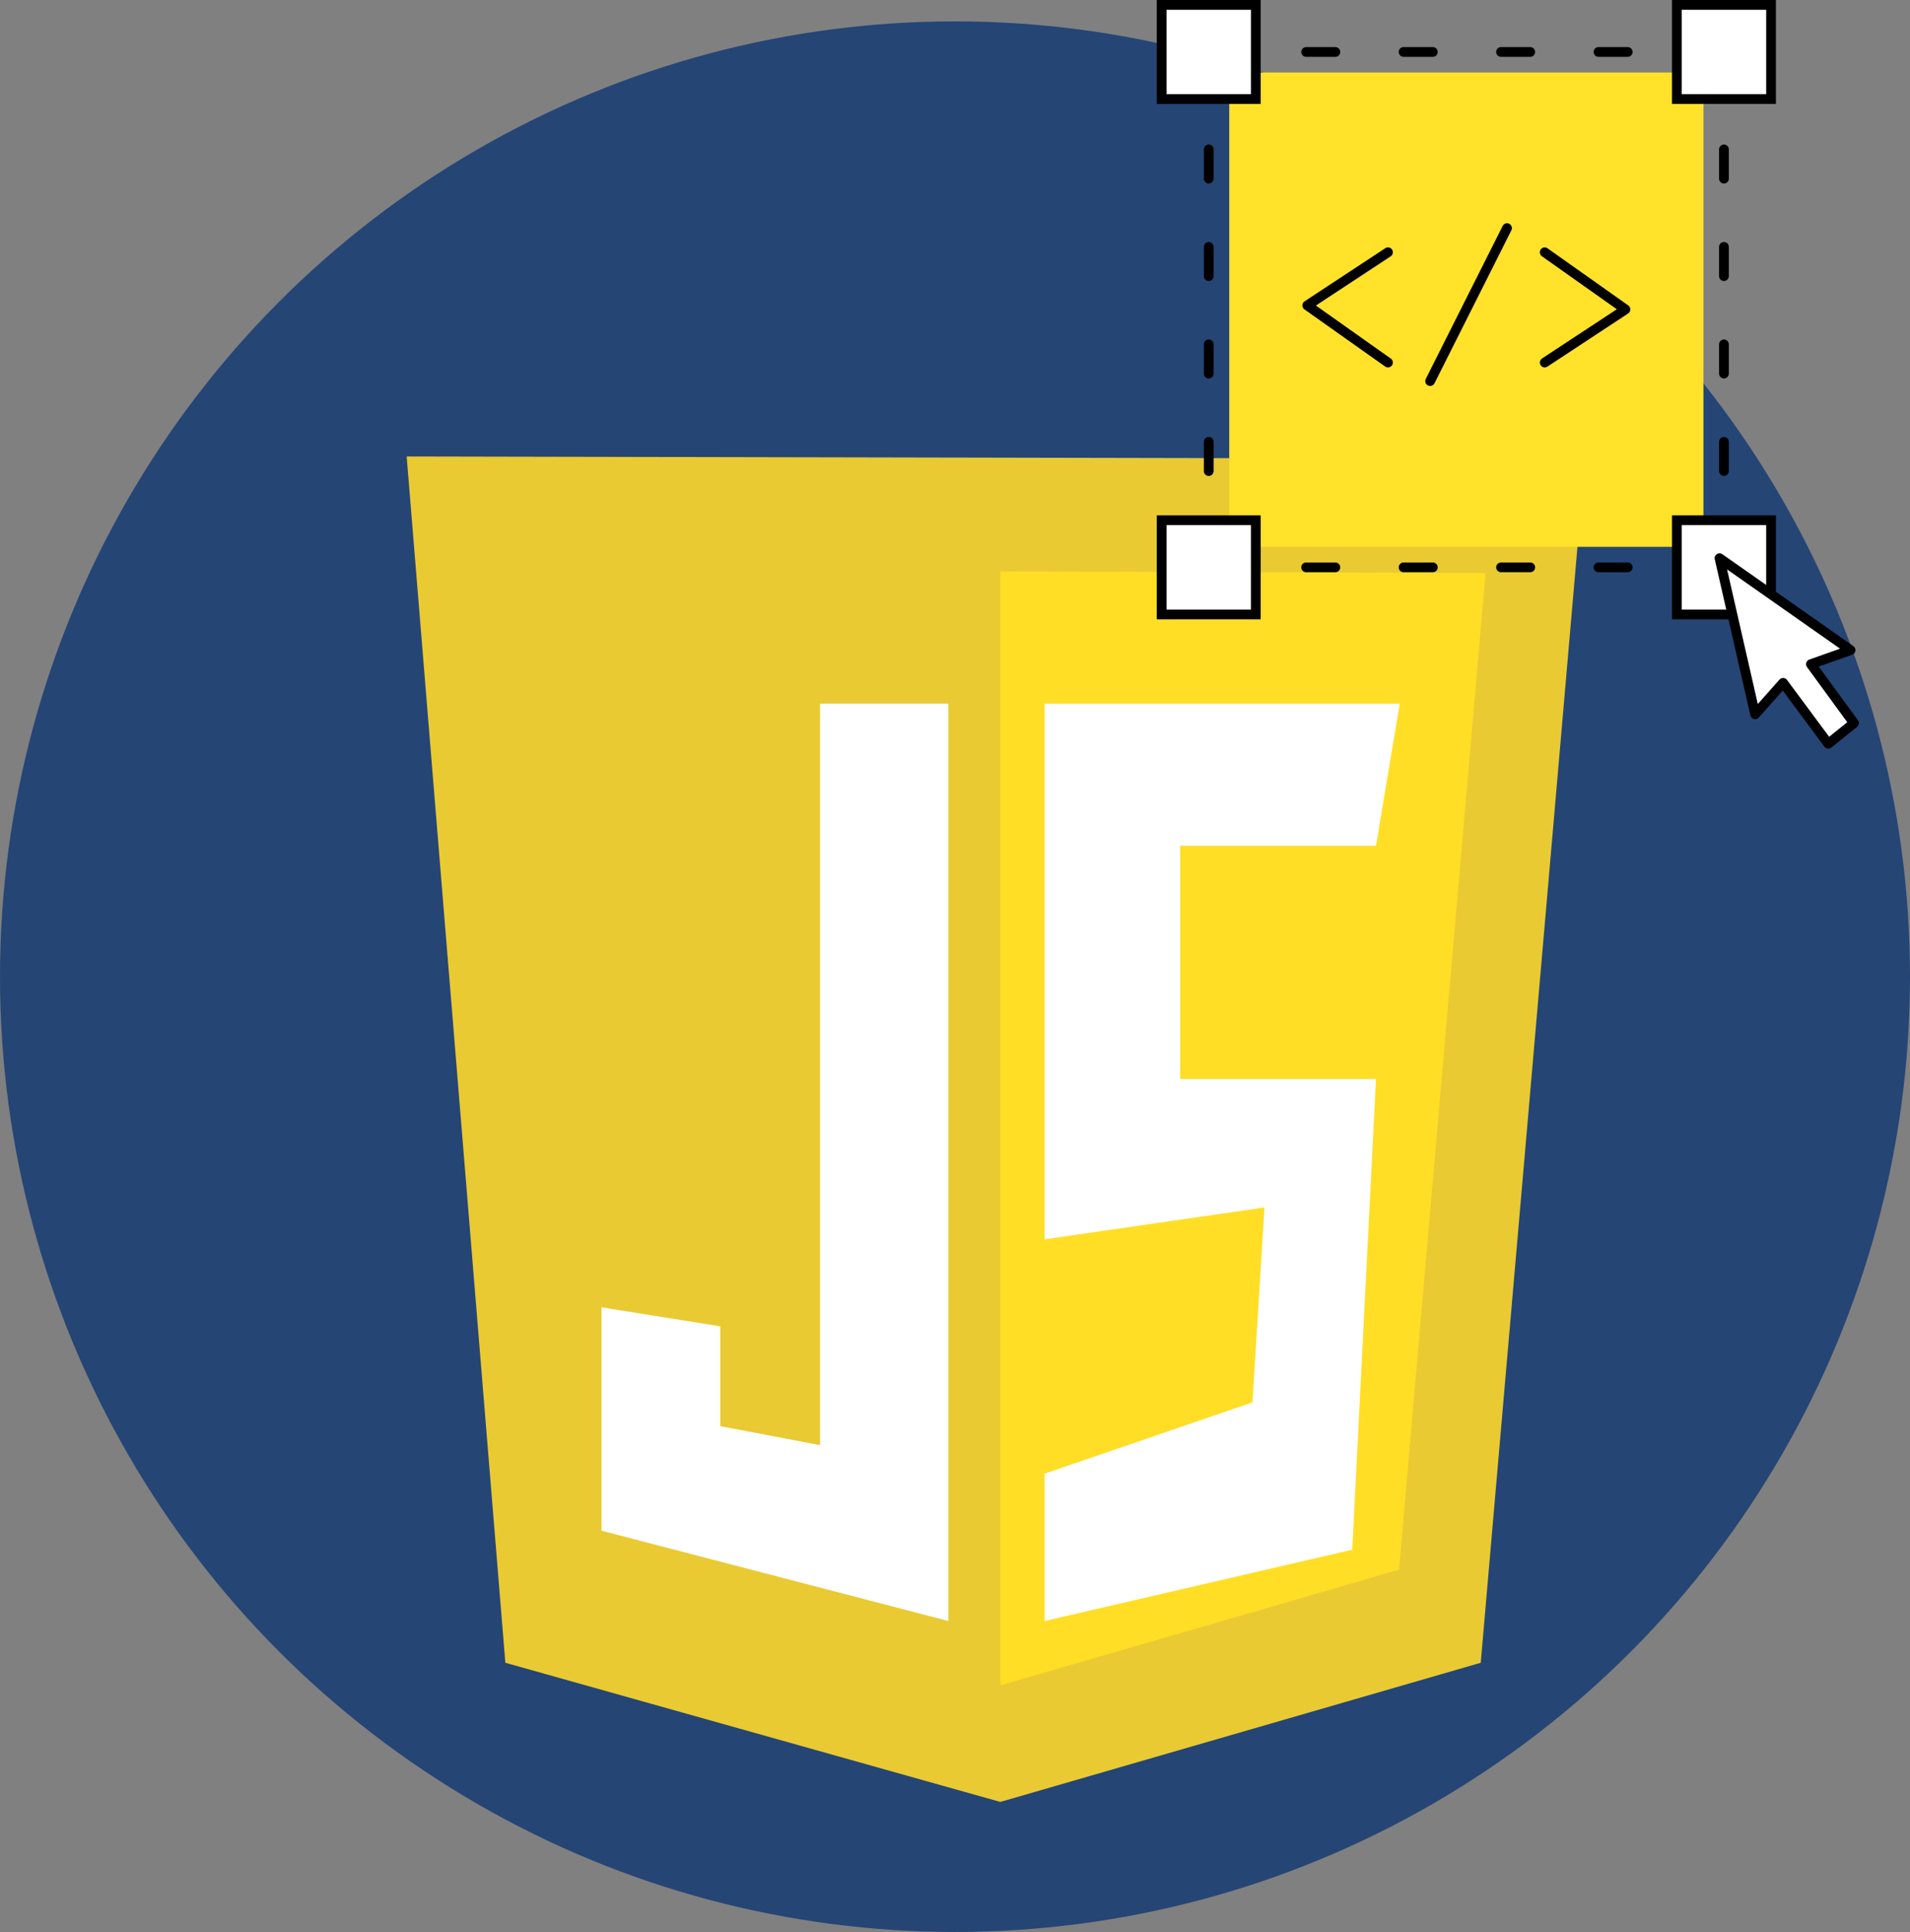 <?xml version="1.0" encoding="UTF-8"?><svg id="Layer_2" xmlns="http://www.w3.org/2000/svg" viewBox="0 0 1069.58 1081.55"><rect x="0" y="0" width="1069.58" height="1081.55" fill="#808080" stroke="none"/><defs><style>.cls-1{fill:#fff;}.cls-2{fill:#254575;}.cls-3{fill:#ffde25;}.cls-4{fill:#e9ca32;}.cls-5{fill:#ffe229;}</style></defs><g id="Layer_1-2"><g><circle class="cls-2" cx="534.79" cy="546.76" r="534.79"/><g><path class="cls-4" d="M282.99,930.84L227.73,255.54l659.9,1.36-58.43,673.94-269.03,77.9-277.18-77.9Z"/><path class="cls-3" d="M560.17,943.52V319.85l271.75,.9-48.46,557.99-223.29,64.77Z"/><path class="cls-1" d="M531.07,393.91h-71.84v415.1l-55.88-10.64v-55.88l-66.52-10.64v125.06l194.24,50.56V393.91Zm53.89,0h198.89l-13.3,79.56h-109.66v130.56h109.66l-13.3,263.52-172.28,39.91v-82.49l116.4-39.91,6.72-109.1-123.12,17.83V393.91Z"/></g><g><rect class="cls-5" x="688.36" y="40.58" width="265.55" height="265.55"/><rect class="cls-5" x="697.57" y="49.79" width="247.13" height="247.13"/><g><g><path d="M965.39,31.82h-15.69c-1.51,0-2.73-1.22-2.73-2.73s1.22-2.73,2.73-2.73h15.69c1.51,0,2.73,1.22,2.73,2.73s-1.22,2.73-2.73,2.73Zm-53.89,0h-16.37c-1.51,0-2.73-1.22-2.73-2.73s1.22-2.73,2.73-2.73h16.37c1.51,0,2.73,1.22,2.73,2.73s-1.22,2.73-2.73,2.73Zm-54.57,0h-16.37c-1.51,0-2.73-1.22-2.73-2.73s1.22-2.73,2.73-2.73h16.37c1.51,0,2.73,1.22,2.73,2.73s-1.22,2.73-2.73,2.73Zm-54.57,0h-16.37c-1.51,0-2.73-1.22-2.73-2.73s1.22-2.73,2.73-2.73h16.37c1.51,0,2.73,1.22,2.73,2.73s-1.22,2.73-2.73,2.73Zm-54.57,0h-16.37c-1.51,0-2.73-1.22-2.73-2.73s1.22-2.73,2.73-2.73h16.37c1.51,0,2.73,1.22,2.73,2.73s-1.22,2.73-2.73,2.73Zm-54.57,0h-16.37c-1.51,0-2.73-1.22-2.73-2.73s1.22-2.73,2.73-2.73h16.37c1.51,0,2.73,1.22,2.73,2.73s-1.22,2.73-2.73,2.73Z"/><path d="M965.39,320.34h-15.69c-1.51,0-2.73-1.22-2.73-2.73s1.22-2.73,2.73-2.73h15.69c1.51,0,2.73,1.22,2.73,2.73s-1.22,2.73-2.73,2.73Zm-53.89,0h-16.37c-1.51,0-2.73-1.22-2.73-2.73s1.22-2.73,2.73-2.73h16.37c1.51,0,2.73,1.22,2.73,2.73s-1.22,2.73-2.73,2.73Zm-54.57,0h-16.37c-1.51,0-2.73-1.22-2.73-2.73s1.22-2.73,2.73-2.73h16.37c1.51,0,2.73,1.22,2.73,2.73s-1.22,2.73-2.73,2.73Zm-54.57,0h-16.37c-1.51,0-2.73-1.22-2.73-2.73s1.22-2.73,2.73-2.73h16.37c1.51,0,2.73,1.22,2.73,2.73s-1.22,2.73-2.73,2.73Zm-54.57,0h-16.37c-1.51,0-2.73-1.22-2.73-2.73s1.22-2.73,2.73-2.73h16.37c1.51,0,2.73,1.22,2.73,2.73s-1.22,2.73-2.73,2.73Zm-54.57,0h-16.37c-1.51,0-2.73-1.22-2.73-2.73s1.22-2.73,2.73-2.73h16.37c1.51,0,2.73,1.22,2.73,2.73s-1.22,2.73-2.73,2.73Z"/><path d="M965.39,320.34c-1.51,0-2.73-1.22-2.73-2.73v-15.69c0-1.51,1.22-2.73,2.73-2.73s2.73,1.22,2.73,2.73v15.69c0,1.51-1.22,2.73-2.73,2.73Zm0-53.89c-1.51,0-2.73-1.22-2.73-2.73v-16.37c0-1.51,1.22-2.73,2.73-2.73s2.73,1.22,2.73,2.73v16.37c0,1.51-1.22,2.73-2.73,2.73Zm0-54.57c-1.51,0-2.73-1.22-2.73-2.73v-16.37c0-1.51,1.22-2.73,2.73-2.73s2.73,1.22,2.73,2.73v16.37c0,1.51-1.22,2.73-2.73,2.73Zm0-54.57c-1.51,0-2.73-1.22-2.73-2.73v-16.37c0-1.51,1.22-2.73,2.73-2.73s2.73,1.22,2.73,2.73v16.37c0,1.51-1.22,2.73-2.73,2.73Zm0-54.57c-1.51,0-2.73-1.22-2.73-2.73v-16.37c0-1.51,1.22-2.73,2.73-2.73s2.73,1.22,2.73,2.73v16.37c0,1.51-1.22,2.73-2.73,2.73Zm0-54.57c-1.51,0-2.73-1.22-2.73-2.73V29.09c0-1.51,1.22-2.73,2.73-2.73s2.73,1.22,2.73,2.73v16.37c0,1.51-1.22,2.73-2.73,2.73Z"/><path d="M676.88,320.34c-1.51,0-2.73-1.22-2.73-2.73v-15.69c0-1.51,1.22-2.73,2.73-2.73s2.73,1.22,2.73,2.73v15.69c0,1.51-1.22,2.73-2.73,2.73Zm0-53.89c-1.51,0-2.73-1.22-2.73-2.73v-16.37c0-1.51,1.22-2.73,2.73-2.73s2.73,1.22,2.73,2.73v16.37c0,1.51-1.22,2.73-2.73,2.73Zm0-54.57c-1.51,0-2.73-1.22-2.73-2.73v-16.37c0-1.51,1.22-2.73,2.73-2.73s2.73,1.22,2.73,2.73v16.37c0,1.51-1.22,2.73-2.73,2.73Zm0-54.57c-1.51,0-2.73-1.22-2.73-2.73v-16.37c0-1.51,1.22-2.73,2.73-2.73s2.73,1.22,2.73,2.73v16.37c0,1.51-1.22,2.73-2.73,2.73Zm0-54.57c-1.51,0-2.73-1.22-2.73-2.73v-16.37c0-1.51,1.22-2.73,2.73-2.73s2.73,1.22,2.73,2.73v16.37c0,1.51-1.22,2.73-2.73,2.73Zm0-54.57c-1.51,0-2.73-1.22-2.73-2.73V29.09c0-1.51,1.22-2.73,2.73-2.73s2.73,1.22,2.73,2.73v16.37c0,1.51-1.22,2.73-2.73,2.73Z"/><g><g><rect class="cls-1" x="650.51" y="2.73" width="52.73" height="52.73"/><path d="M705.97,58.19h-58.19V0h58.19V58.19Zm-52.73-5.46h47.28V5.46h-47.28V52.73Z"/></g><g><rect class="cls-1" x="650.51" y="291.25" width="52.73" height="52.73"/><path d="M705.97,346.71h-58.19v-58.19h58.19v58.19Zm-52.73-5.46h47.28v-47.28h-47.28v47.28Z"/></g><g><rect class="cls-1" x="939.03" y="2.73" width="52.73" height="52.73"/><path d="M994.49,58.19h-58.19V0h58.19V58.19Zm-52.73-5.46h47.28V5.46h-47.28V52.73Z"/></g><g><rect class="cls-1" x="939.03" y="291.25" width="52.73" height="52.73"/><path d="M994.49,346.71h-58.19v-58.19h58.19v58.19Zm-52.73-5.46h47.28v-47.28h-47.28v47.28Z"/></g></g></g><g><polygon class="cls-1" points="1036.3 363.95 962.89 312.47 982.85 399.88 998.5 382.27 1023.8 416.36 1038.19 404.81 1014.08 371.8 1036.3 363.95"/><path d="M1023.81,419.09c-.11,0-.23,0-.35-.02-.74-.1-1.4-.49-1.84-1.08l-23.3-31.4-13.43,15.11c-.68,.76-1.74,1.08-2.71,.83-.99-.26-1.76-1.04-1.98-2.04l-19.95-87.41c-.25-1.1,.2-2.24,1.14-2.87,.94-.63,2.16-.62,3.09,.03l73.4,51.48c.84,.59,1.28,1.59,1.14,2.6-.14,1.01-.83,1.87-1.8,2.21l-18.76,6.63,21.95,30.04c.86,1.18,.64,2.82-.5,3.74l-14.38,11.55c-.49,.39-1.09,.6-1.71,.6Zm-25.3-39.55h.12c.82,.04,1.58,.44,2.07,1.1l23.61,31.82,10.14-8.15-22.57-30.9c-.51-.7-.66-1.59-.4-2.41,.26-.83,.88-1.48,1.7-1.77l17.23-6.09-63.26-44.37,17.2,75.34,12.14-13.66c.52-.59,1.26-.92,2.04-.92Z"/></g></g><g><path d="M777.25,205.69c-.54,0-1.1-.16-1.57-.5l-45.22-31.99c-.74-.52-1.17-1.37-1.15-2.28,.02-.9,.47-1.74,1.23-2.23l45.22-29.75c1.27-.82,2.95-.48,3.78,.78,.83,1.26,.48,2.95-.78,3.78l-41.88,27.55,41.96,29.68c1.23,.87,1.52,2.57,.65,3.8-.53,.75-1.38,1.15-2.23,1.15Z"/><path d="M865.02,205.69c-.89,0-1.76-.43-2.28-1.23-.83-1.26-.48-2.95,.78-3.78l41.88-27.55-41.96-29.68c-1.23-.87-1.52-2.57-.65-3.8s2.58-1.53,3.8-.65l45.22,31.99c.74,.52,1.17,1.37,1.15,2.28-.02,.9-.47,1.74-1.23,2.23l-45.22,29.75c-.46,.3-.98,.45-1.5,.45Z"/><path d="M800.86,216.07c-.41,0-.83-.09-1.22-.29-1.35-.68-1.89-2.31-1.21-3.66l43.05-85.64c.68-1.35,2.31-1.9,3.66-1.21,1.35,.68,1.89,2.31,1.21,3.66l-43.05,85.64c-.48,.95-1.44,1.5-2.44,1.5Z"/></g></g></g></g></svg>